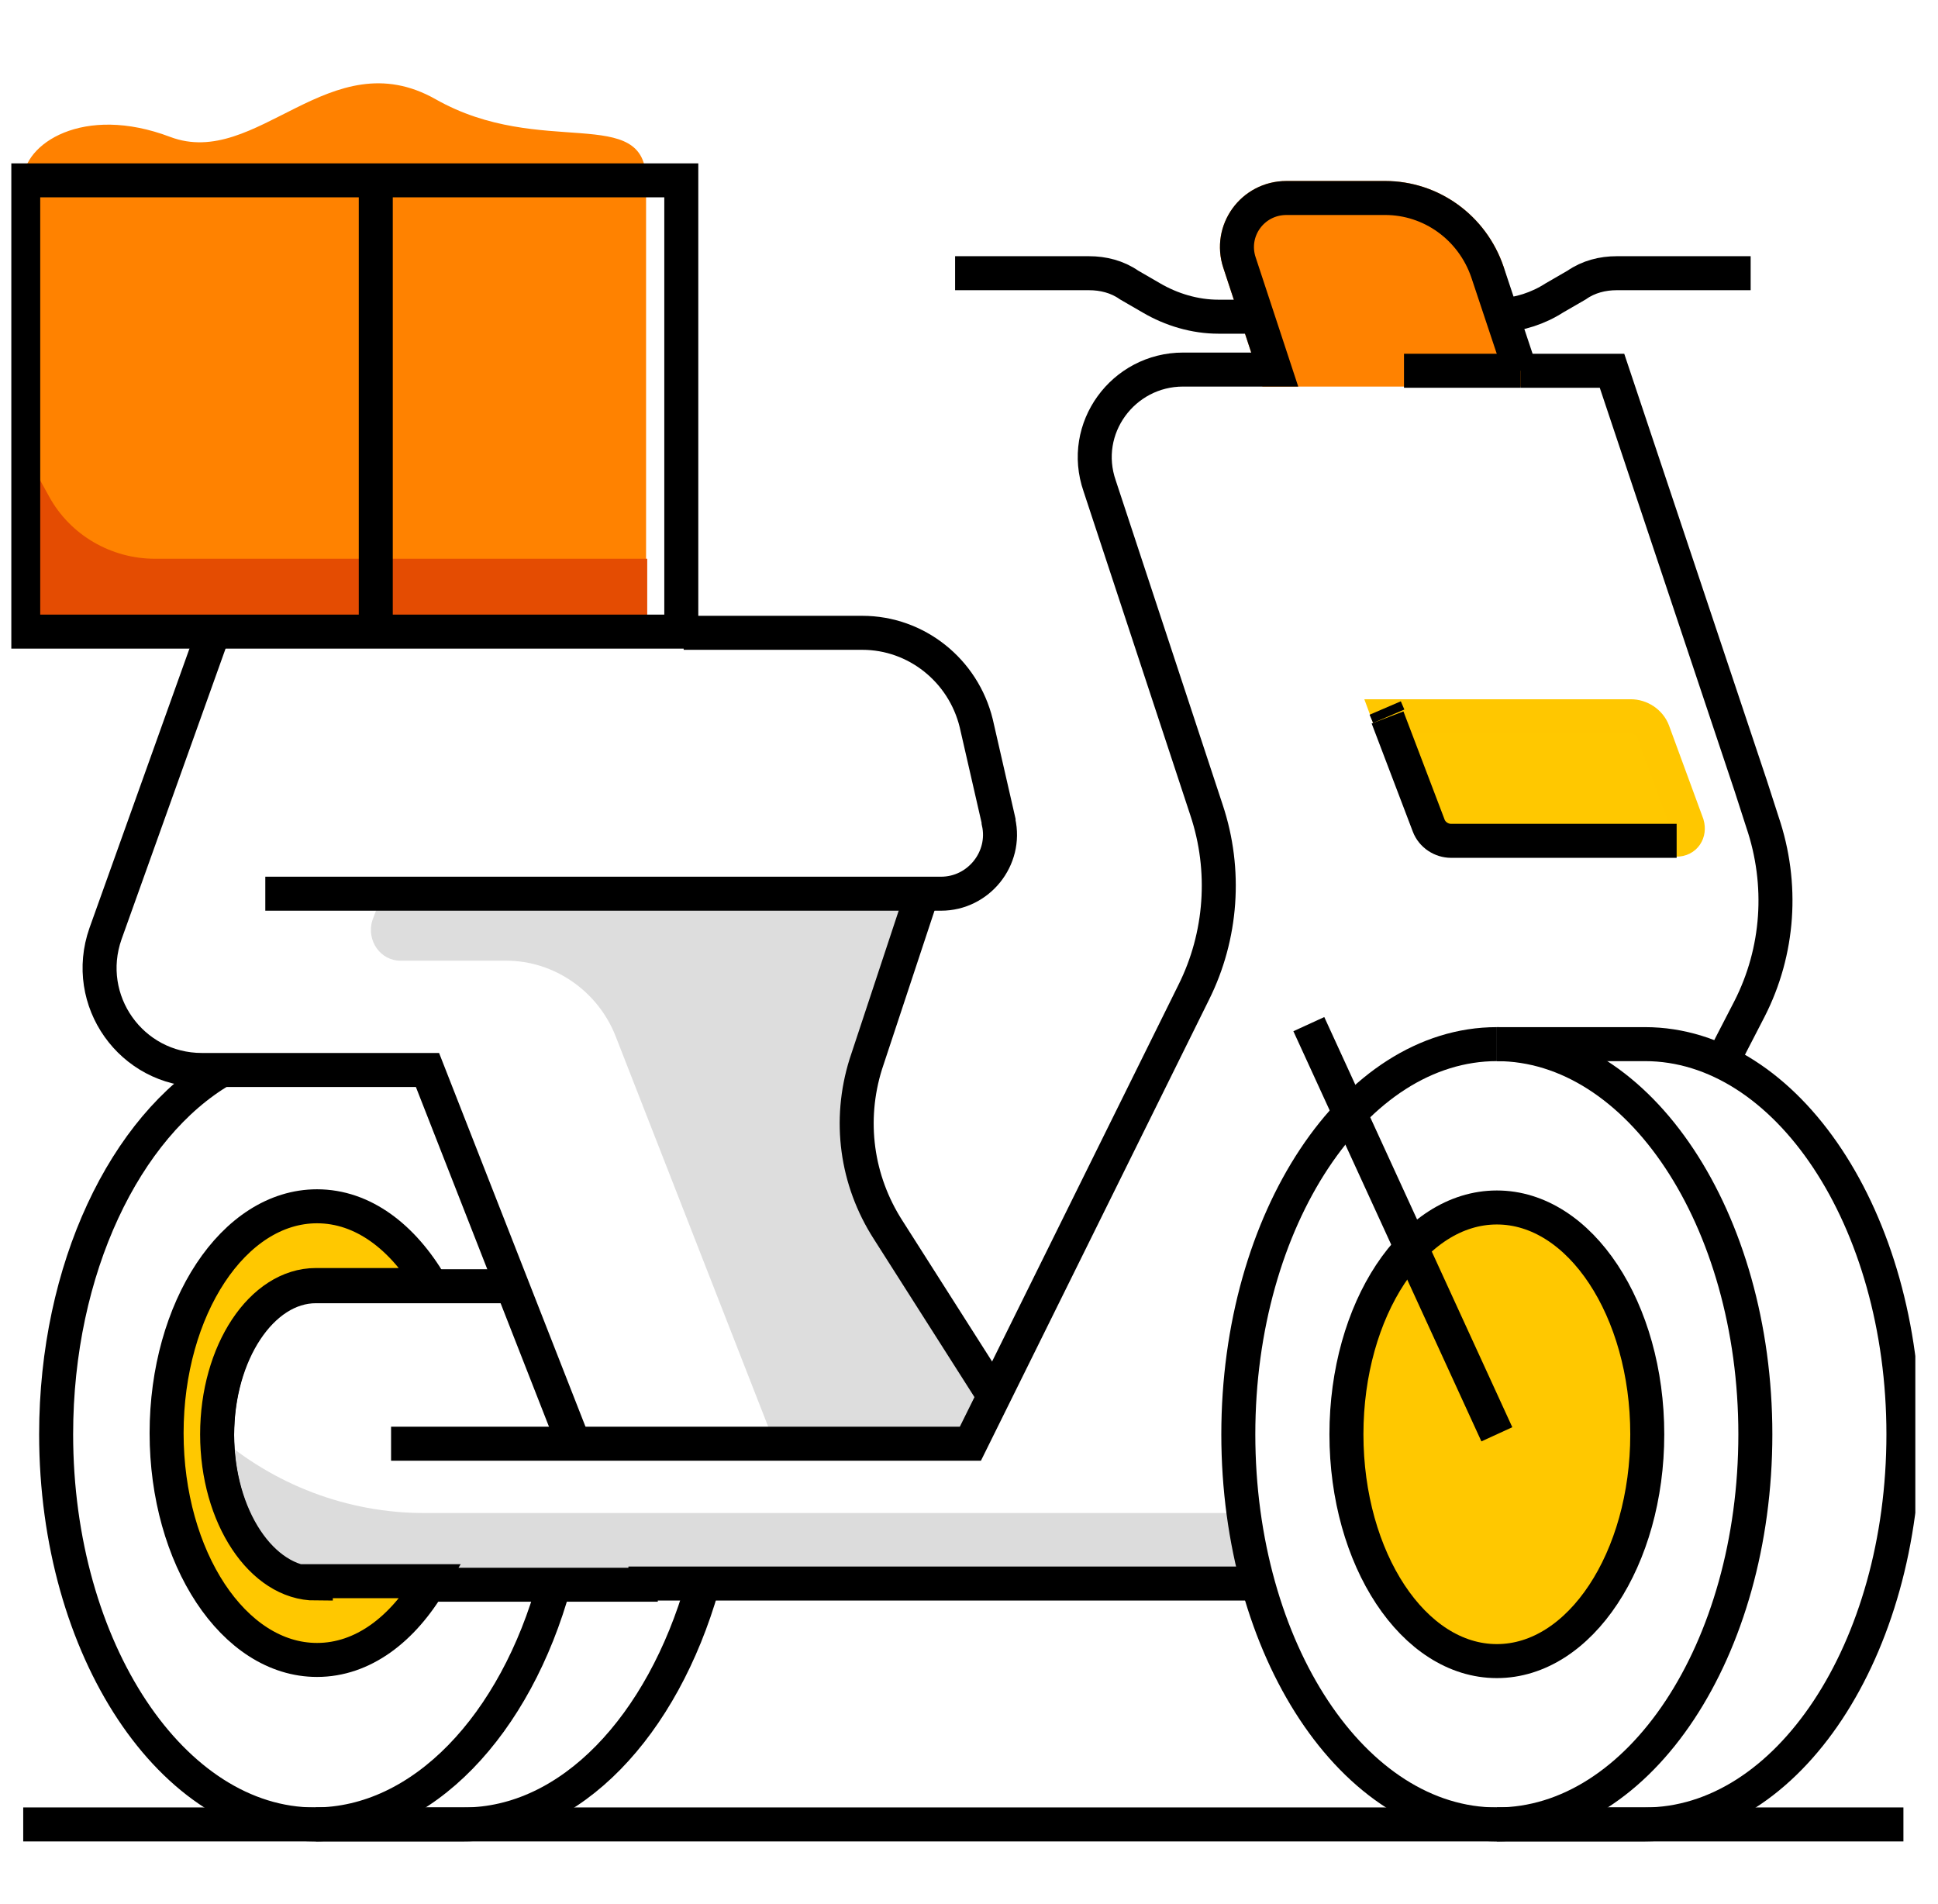 <svg width="57" height="56" viewBox="0 0 57 56" fill="none" xmlns="http://www.w3.org/2000/svg">
<g clip-path="url(#clip0_1072_38462)">
<path d="M43.748 8L44.567 10.869H37.492L36.456 7.724C36.145 6.791 36.836 5.823 37.838 5.823H40.741C42.089 5.823 43.299 6.687 43.748 8Z" fill="#FF8200" stroke="#FF8200" stroke-miterlimit="10"/>
<path d="M36.559 44.498H12.469C10.223 44.498 8.045 43.669 6.352 42.183C6.352 44.602 7.665 46.572 9.255 46.572H36.974C36.905 46.261 36.801 45.95 36.767 45.639C36.697 45.259 36.628 44.879 36.559 44.498Z" fill="#DCDCDC"/>
<path d="M29.198 41.111L28.506 42.494H22.803L18.103 30.466C17.584 29.153 16.306 28.254 14.889 28.254H11.778C11.19 28.254 10.776 27.666 10.948 27.079L11.259 26.249H27.124L25.465 31.261C24.946 32.92 25.188 34.683 26.121 36.134L29.198 41.111Z" fill="#DDDDDD"/>
<path d="M44.025 48.853C41.571 48.853 39.601 45.846 39.601 42.183C39.601 38.519 41.571 35.512 44.025 35.512C46.479 35.512 48.449 38.519 48.449 42.183C48.449 45.846 46.479 48.853 44.025 48.853Z" fill="#FFC800" stroke="black" stroke-miterlimit="10"/>
<path d="M0.683 5.304C0.683 4.233 2.446 3.058 5.004 4.026C7.561 4.993 9.704 1.157 12.815 2.92C15.925 4.682 19.002 3.023 19.002 5.304C19.002 7.447 13.783 7.793 13.783 7.793L0.683 5.304Z" fill="#FF8100"/>
<path d="M19.002 5.304H0.683V18.576H19.002V5.304Z" fill="#FF8200"/>
<path d="M19.002 16.433H4.554C3.276 16.433 2.066 15.742 1.444 14.602L0.718 13.288V18.542H19.036V16.433H19.002Z" fill="#E44C02"/>
<path d="M44.025 53.657C48.241 53.657 51.628 48.508 51.628 42.183C51.628 35.858 48.207 30.708 44.025 30.708" stroke="black" stroke-miterlimit="10"/>
<path d="M15.061 37.828H9.289C7.7 37.828 6.386 39.798 6.386 42.217C6.386 44.637 7.7 46.607 9.289 46.607H19.347" stroke="black" stroke-miterlimit="10"/>
<path d="M44.025 53.657H48.38C52.596 53.657 55.983 48.508 55.983 42.183C55.983 35.858 52.562 30.708 48.38 30.708H44.025" stroke="black" stroke-miterlimit="10"/>
<path d="M6.524 31.468C3.69 33.127 1.651 37.309 1.651 42.183C1.651 48.508 5.073 53.657 9.255 53.657C12.435 53.657 15.165 50.72 16.306 46.572" stroke="black" stroke-miterlimit="10"/>
<path d="M36.974 46.572H18.483" stroke="black" stroke-miterlimit="10"/>
<path d="M6.282 18.576L3.103 27.459C2.411 29.429 3.863 31.468 5.937 31.468H12.573L16.893 42.494" stroke="black" stroke-miterlimit="10"/>
<path d="M28.091 8.035H32.031C32.446 8.035 32.861 8.139 33.207 8.381L33.863 8.761C34.451 9.106 35.142 9.314 35.833 9.314H36.974" stroke="black" stroke-miterlimit="10"/>
<path d="M51.49 8.035H47.55C47.135 8.035 46.721 8.139 46.375 8.381L45.718 8.761C45.234 9.072 44.681 9.245 44.128 9.279" stroke="black" stroke-miterlimit="10"/>
<path d="M27.124 26.284L25.465 31.296C24.946 32.955 25.188 34.717 26.121 36.169L29.267 41.111" stroke="black" stroke-miterlimit="10"/>
<path d="M20.038 5.304H0.683V18.576H20.038V5.304Z" stroke="black" stroke-miterlimit="10"/>
<path d="M11.052 18.576V5.304" stroke="black" stroke-miterlimit="10"/>
<path d="M50.661 31.226L50.903 30.742L51.456 29.671C52.32 27.977 52.458 26.007 51.836 24.176L51.49 23.104L47.412 10.904H44.716" stroke="black" stroke-miterlimit="10"/>
<path d="M9.289 53.657H13.644C16.789 53.657 19.485 50.754 20.66 46.641" stroke="black" stroke-miterlimit="10"/>
<path d="M44.025 53.657C39.808 53.657 36.421 48.508 36.421 42.183C36.421 35.858 39.843 30.708 44.025 30.708" stroke="black" stroke-miterlimit="10"/>
<path d="M44.025 42.183L38.495 30.12" stroke="black" stroke-miterlimit="10"/>
<path d="M41.294 10.904H44.716" stroke="black" stroke-miterlimit="10"/>
<path d="M0.683 53.657H55.983" stroke="black" stroke-miterlimit="10"/>
<path d="M7.803 26.284H27.677C28.783 26.284 29.612 25.247 29.37 24.175V24.141L28.713 21.272C28.333 19.717 26.951 18.611 25.361 18.611H20.108" stroke="black" stroke-miterlimit="10"/>
<path d="M40.845 21.065H47.965C48.241 21.065 48.518 21.238 48.621 21.514L49.624 24.245C49.693 24.487 49.555 24.694 49.313 24.694H42.677C42.4 24.694 42.124 24.521 42.02 24.245L40.845 21.065Z" fill="#FFC800" stroke="#FFC700" stroke-miterlimit="10"/>
<path d="M44.716 10.904L43.748 8C43.299 6.687 42.089 5.823 40.741 5.823H37.838C36.836 5.823 36.145 6.791 36.456 7.724L37.492 10.869H34.797C33.034 10.869 31.755 12.597 32.343 14.291L35.488 23.83C36.075 25.593 35.937 27.528 35.108 29.187L28.541 42.459H11.502" stroke="black" stroke-miterlimit="10"/>
<path d="M9.289 46.572C7.699 46.572 6.386 44.602 6.386 42.183C6.386 39.763 7.699 37.793 9.289 37.793H12.677C11.847 36.376 10.672 35.477 9.324 35.477C6.87 35.477 4.9 38.484 4.9 42.148C4.9 45.812 6.87 48.819 9.324 48.819C10.672 48.819 11.847 47.92 12.677 46.503H9.289V46.572Z" fill="#FFC800" stroke="black" stroke-miterlimit="10"/>
<path d="M49.313 24.729H42.677C42.4 24.729 42.124 24.556 42.02 24.279L40.81 21.1" stroke="black" stroke-miterlimit="10"/>
<path d="M40.845 21.065L40.741 20.823" stroke="black" stroke-miterlimit="10"/>
</g>
<defs>
<clipPath id="clip0_1072_38462">
<rect width="56" height="56" fill="white" transform="translate(0.333)"/>
</clipPath>
</defs>
</svg>

